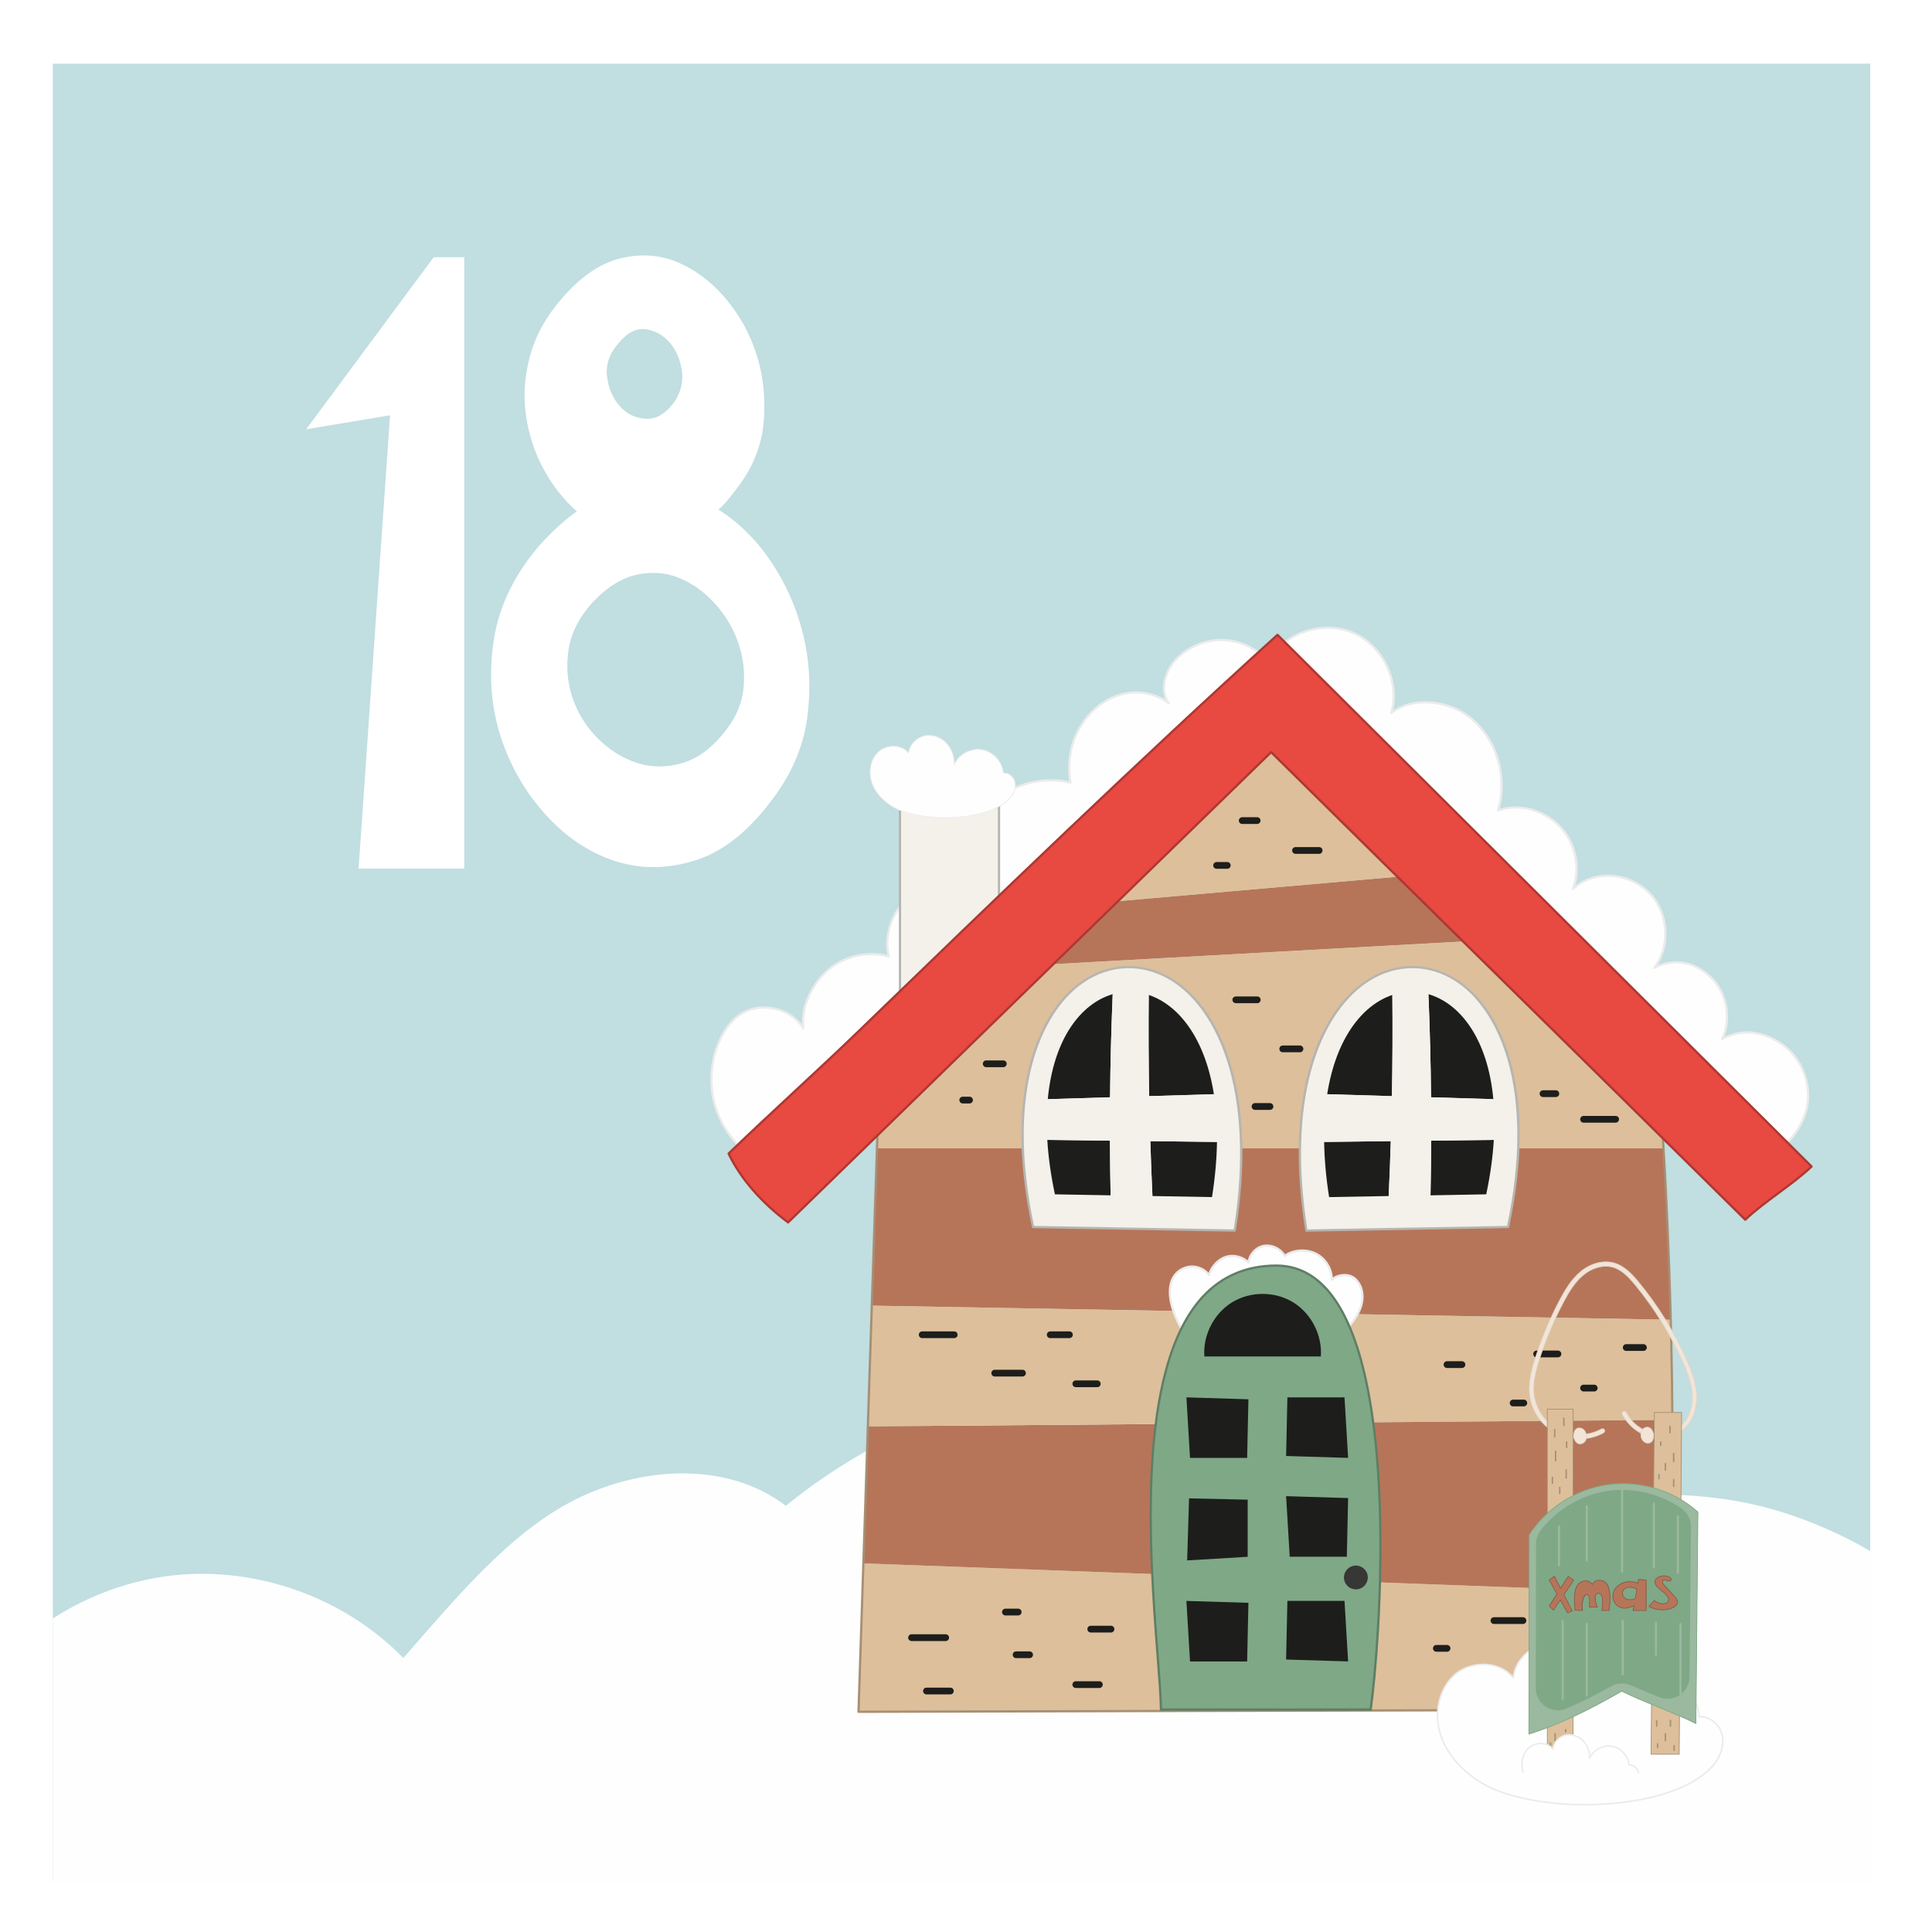 <?xml version="1.0" encoding="UTF-8"?><svg id="Ebene_1" xmlns="http://www.w3.org/2000/svg" xmlns:xlink="http://www.w3.org/1999/xlink" viewBox="0 0 600 600"><defs><style>.cls-1{fill:none;}.cls-2{fill:#ddbf9b;}.cls-3{fill:#ebebeb;}.cls-4{fill:#895844;}.cls-5{fill:#f2e5d8;}.cls-6{fill:#1d1e1b;}.cls-7{fill:#e0d7ca;}.cls-8{fill:#373735;}.cls-9{clip-path:url(#clippath-1);}.cls-10{clip-path:url(#clippath-2);}.cls-11{fill:#fff;}.cls-12{fill:#a68f74;}.cls-13{fill:#f4f1eb;}.cls-14{fill:#7fa887;}.cls-15{fill:#e84941;}.cls-16{fill:#fefefe;}.cls-17{fill:#b7b5b0;}.cls-18{fill:#b67559;}.cls-19{fill:#c1dee1;}.cls-20{fill:#ae3832;}.cls-21{fill:#9ab99e;}.cls-22{fill:#5f7e65;}.cls-23{clip-path:url(#clippath);}</style><clipPath id="clippath"><rect class="cls-1" width="600" height="600"/></clipPath><clipPath id="clippath-1"><rect class="cls-1" width="600" height="600"/></clipPath><clipPath id="clippath-2"><rect class="cls-1" width="600" height="600"/></clipPath></defs><g class="cls-23"><g class="cls-9"><rect class="cls-11" width="600" height="600"/></g><g class="cls-10"><rect class="cls-19" x="16.42" y="19.77" width="564.4" height="564.4"/><path class="cls-16" d="M458.3,475.21c-27.84-27.38-65.97-44.04-104.97-45.87-39.01-1.83-79,13.65-109.28,38.3-18.43-14.05-45.23-12.23-65.86-1.7-20.63,10.54-37.59,31.6-52.94,48.96-18.23-18.68-45.21-28.42-71.17-25.68-13.38,1.41-26.33,6.13-37.66,13.39v81.55h564.4v-102.48c-8.86-5.12-18.26-9.27-28.04-12.28-29.66-9.12-65.67-5.73-94.48,5.8"/><polygon class="cls-11" points="121.13 128.97 95.08 133.31 134.69 79.87 144.18 79.87 144.18 269.75 111.36 269.75 121.13 128.97"/><path class="cls-11" d="M188.53,116.9c.45,3.71,1.76,6.78,3.93,9.22,2.17,2.44,4.88,3.76,8.14,3.94,3.26.18,6.24-1.63,8.95-5.43,1.99-3.07,2.71-6.33,2.17-9.76-.54-3.43-1.81-6.28-3.8-8.54-1.99-2.26-4.43-3.62-7.33-4.07-2.89-.45-5.7.95-8.41,4.21-2.89,3.25-4.11,6.74-3.66,10.44M225.55,226.62c3.26-4.16,5.06-8.68,5.43-13.56.36-4.88-.27-9.54-1.9-13.97-1.62-4.43-4.07-8.41-7.32-11.93-3.26-3.53-6.92-6.1-10.99-7.73-4.07-1.63-8.41-1.94-13.02-.95-4.61,1-9.09,3.76-13.43,8.27-4.34,4.71-6.92,9.68-7.73,14.92-.81,5.25-.41,10.27,1.22,15.06,1.63,4.79,4.25,9,7.87,12.61,3.62,3.62,7.68,6.15,12.21,7.6,4.52,1.45,9.22,1.45,14.11,0,4.88-1.45,9.4-4.88,13.56-10.31M223.11,158.26c6.33,3.98,11.8,9.41,16.41,16.27,4.61,6.88,7.91,14.37,9.9,22.51,1.99,8.14,2.44,16.55,1.36,25.23-1.08,8.68-4.34,16.82-9.77,24.41-7.59,10.67-15.78,17.45-24.55,20.34-8.77,2.89-17.22,3.03-25.36.41-8.14-2.62-15.42-7.5-21.84-14.65-6.42-7.14-11.08-15.37-13.97-24.68-2.9-9.31-3.53-19.17-1.9-29.57,1.63-10.4,6.42-20.21,14.38-29.43,3.98-4.34,7.77-7.77,11.39-10.31-4.16-3.61-7.64-8.04-10.44-13.29-2.81-5.24-4.61-10.85-5.42-16.82-.82-5.97-.37-12.07,1.35-18.31,1.72-6.24,5.02-12.16,9.9-17.77,5.79-6.69,11.8-10.81,18.04-12.34,6.24-1.54,12.11-1.17,17.63,1.09,5.51,2.26,10.49,5.96,14.92,11.12,4.43,5.15,7.68,10.99,9.77,17.5,2.08,6.51,2.85,13.39,2.3,20.61-.54,7.24-3.08,13.93-7.59,20.07-1.08,1.45-2.17,2.85-3.25,4.2-1.09,1.36-2.17,2.49-3.26,3.39"/><path class="cls-16" d="M380.26,198.77c-5.42-.28-10.92,1.84-14.74,5.69-3.61,3.64-5.51,9.7-2.58,13.91-4.44-3.48-10.74-4.18-16.07-2.31-5.32,1.88-9.65,6.11-12.2,11.14-2.5,4.92-3.11,10.4-2.25,15.85-8.75-2.16-18.54.54-24.94,6.89-6.4,6.35-10.07,16.57-7.99,25.33-6.14-1.95-13.27-.34-17.98,4.05-4.71,4.39-7.03,11.46-5.5,17.71-6.41-1.82-13.68-.23-18.74,4.1-5.06,4.33-8.6,11.57-7.79,18.18-3.87-6.32-13.24-8.42-19.43-4.37-3.01,1.97-5.15,5.06-6.62,8.35-2.75,6.19-3.26,13.36-1.4,19.87,1.85,6.52,6.04,12.35,11.63,16.17l160.67-153.39c-3.4-4.23-8.65-6.91-14.07-7.19"/><path class="cls-3" d="M237.31,313.23c-2.58,0-5.05.69-7.08,2.02-2.67,1.75-4.85,4.5-6.49,8.2-2.7,6.08-3.2,13.24-1.39,19.64,1.79,6.31,5.89,12.05,11.26,15.82l160.23-152.97c-3.34-4-8.4-6.54-13.61-6.81-5.31-.28-10.72,1.81-14.47,5.58-3.4,3.42-5.44,9.3-2.54,13.46.1.14.08.33-.05.45-.13.12-.32.13-.45.02-4.17-3.27-10.34-4.15-15.73-2.25-4.98,1.75-9.35,5.75-12.01,10.97-2.34,4.61-3.11,10.02-2.22,15.64.02.12-.02.23-.11.31-.08.08-.2.11-.32.08-8.64-2.13-18.29.54-24.61,6.8-6.59,6.54-9.84,16.82-7.89,25.01.03.12-.01.25-.1.34-.09.09-.22.11-.34.08-6.06-1.93-12.99-.37-17.64,3.97-4.7,4.39-6.87,11.37-5.4,17.38.03.12,0,.25-.1.34-.09.08-.22.12-.34.08-6.25-1.78-13.48-.2-18.42,4.03-5.34,4.56-8.42,11.75-7.67,17.87.02.16-.08.32-.23.37-.15.05-.33,0-.41-.15-1.79-2.93-4.93-5.09-8.62-5.91-1.08-.25-2.17-.37-3.24-.37M233.65,359.7c-.07,0-.14-.02-.2-.06-5.62-3.85-9.91-9.81-11.77-16.36-1.86-6.55-1.34-13.88,1.42-20.11,1.69-3.82,3.96-6.68,6.75-8.5,3.03-1.98,6.99-2.63,10.86-1.76,3.4.77,6.36,2.61,8.32,5.14-.23-6.03,2.88-12.79,8.02-17.17,4.96-4.25,12.17-5.91,18.5-4.32-1.26-6.11,1-13.07,5.73-17.48,4.69-4.38,11.59-6.03,17.75-4.3-1.75-8.43,1.5-18.43,8.21-25.08,6.36-6.31,16.03-9.07,24.77-7.1-.79-5.59.03-10.95,2.36-15.55,2.73-5.38,7.25-9.5,12.4-11.32,5.08-1.79,10.85-1.2,15.12,1.47-1.91-4.31.15-9.72,3.39-12.98,3.88-3.92,9.49-6.08,15.01-5.79,5.51.29,10.86,3.02,14.32,7.32.11.14.1.35-.03.47l-160.67,153.39c-.07.06-.15.1-.24.1"/><path class="cls-16" d="M394.04,204.96c5.16-8.59,17.02-12.4,26.22-8.43,9.2,3.97,14.56,15.22,11.85,24.86,4.93-3.82,11.7-4.01,17.67-2.17,5.68,1.75,10.35,6.1,13.19,11.32,3.47,6.39,4.31,14.15,2.3,21.13,6.6-2.36,14.16-.09,19.08,4.89,4.92,4.99,6.62,12.9,4.18,19.46,6.45-5.9,16.68-5.14,23.13.75,6.45,5.9,7.42,16.85,2.11,23.79,6.16-3.2,12.49-1.92,17.5,2.88,5.01,4.8,6.53,12.87,3.6,19.16,6.37-3.47,13.3-2.27,19.11,2.1,5.8,4.36,8.72,12.24,7.15,19.33-1.77,8-8.42,13.96-15.26,18.46l-151.82-157.53Z"/><path class="cls-3" d="M394.48,204.91l151.43,157.13c8.58-5.68,13.44-11.6,14.87-18.08,1.53-6.92-1.35-14.72-7.02-18.98-6.01-4.52-12.84-5.27-18.73-2.06-.13.07-.3.05-.41-.05-.11-.1-.14-.26-.08-.4,2.87-6.17,1.38-14.06-3.53-18.76-5.03-4.82-11.26-5.85-17.1-2.82-.14.07-.32.04-.43-.09-.1-.13-.11-.3-.01-.44,5.22-6.83,4.28-17.51-2.07-23.32-6.58-6.02-16.53-6.35-22.66-.75-.12.11-.3.12-.43.03-.13-.09-.19-.26-.13-.41,2.38-6.39.69-14.25-4.1-19.1-5.03-5.09-12.55-7.02-18.71-4.81-.12.04-.26.01-.36-.08-.1-.09-.13-.22-.1-.35,2-6.92,1.17-14.53-2.27-20.86-2.96-5.46-7.7-9.52-12.99-11.15-6.65-2.05-12.97-1.28-17.35,2.12-.12.09-.29.1-.41.02-.13-.09-.18-.24-.14-.39,2.68-9.55-2.55-20.52-11.65-24.45-9.03-3.89-20.47-.28-25.65,8.06M545.86,362.84c-.09,0-.18-.04-.25-.1l-151.82-157.53c-.11-.11-.13-.29-.05-.42,5.28-8.79,17.25-12.63,26.66-8.57,9.12,3.94,14.48,14.7,12.29,24.34,4.51-3.05,10.72-3.66,17.2-1.66,5.46,1.69,10.34,5.87,13.39,11.49,3.42,6.3,4.32,13.83,2.5,20.76,6.29-1.96,13.77.08,18.82,5.19,4.76,4.82,6.56,12.17,4.66,18.64,6.43-4.99,16.13-4.4,22.64,1.56,6.27,5.74,7.47,16.06,2.91,23.17,5.76-2.45,11.78-1.21,16.7,3.5,4.89,4.68,6.52,12.39,4.06,18.67,5.94-2.82,12.67-1.91,18.62,2.56,5.87,4.42,8.87,12.51,7.28,19.69-1.49,6.73-6.53,12.84-15.41,18.67-.06.04-.13.06-.19.06"/><path class="cls-13" d="M279.5,316.6v-68.43c10.01,0,20.75-1.16,30.75-1.59v44.93l-30.75,25.09Z"/><path class="cls-17" d="M279.85,248.51v67.35l30.05-24.53v-44.4c-3.67.17-7.5.43-11.21.68-6.25.43-12.7.87-18.84.89M279.5,316.95c-.05,0-.1,0-.15-.03-.12-.06-.2-.18-.2-.32v-68.43c0-.19.16-.35.35-.35,6.21,0,12.78-.45,19.14-.89,3.84-.26,7.81-.54,11.59-.7.09,0,.19.03.26.1.07.07.11.15.11.25v44.93c0,.1-.04.2-.13.27l-30.75,25.1c-.06.05-.14.08-.22.08"/><polygon class="cls-18" points="442.44 271.53 333.72 281.05 315.44 300.08 461.79 291.97 442.44 271.53"/><path class="cls-2" d="M266.62,531.62l250.83-.65c.6-12.06,1.05-24.13,1.38-36.2l-250.7-9.25c-.5,15.37-1.01,30.74-1.51,46.1"/><polygon class="cls-2" points="393.02 219.3 333.72 281.05 442.44 271.53 393.02 219.3"/><path class="cls-18" d="M516.62,356.64h-244.27c-.53,16.28-1.07,32.56-1.6,48.84l248.13,4.38c-.46-17.75-1.21-35.49-2.25-53.22"/><path class="cls-18" d="M519.38,440.94l-249.86,2.03c-.46,14.18-.93,28.36-1.39,42.55l250.7,9.25c.48-17.94.67-35.88.56-53.83"/><path class="cls-2" d="M516.19,349.46l-54.4-57.49-146.35,8.11-42.69,44.45c-.13,4.04-.26,8.07-.4,12.11h244.27c-.14-2.39-.28-4.79-.43-7.18"/><path class="cls-2" d="M518.87,409.86l-248.13-4.38c-.41,12.5-.82,24.99-1.23,37.49l249.86-2.03c-.07-10.36-.24-20.73-.51-31.09"/><path class="cls-12" d="M273.09,344.68l-6.11,186.58,250.14-.65c2.96-60.08,2.54-120.97-1.27-181.01l-122.83-129.81-119.93,124.88ZM266.62,531.96c-.09,0-.18-.04-.25-.1-.07-.07-.1-.16-.1-.25l6.12-187.08c0-.09.04-.17.1-.23l120.27-125.24c.07-.07.16-.11.25-.11s.19.04.25.11l123.17,130.16c.06.06.09.14.1.22,3.82,60.21,4.24,121.29,1.26,181.54,0,.18-.16.33-.35.33l-250.83.65Z"/><path class="cls-15" d="M562.59,362.28c-6.24,5.87-14.36,10.63-20.59,16.51-49.04-48.49-98.2-96.72-147.24-145.21-50,48.68-100,97.36-150,146.04-7.37-5.42-14.61-13.1-18.49-21.39,13.21-12.78,27.21-25.27,40.42-38.04,42.9-41.48,85.8-82.97,130.04-123.03l165.87,165.12Z"/><path class="cls-20" d="M226.7,358.32c3.5,7.35,10.05,14.92,18.04,20.85l149.79-145.84c.14-.13.35-.13.49,0,24.52,24.24,49.48,48.83,73.62,72.6,24.06,23.7,48.94,48.2,73.38,72.37,3.08-2.86,6.64-5.5,10.08-8.05,3.42-2.53,6.96-5.15,10-7.98l-165.37-164.63c-44.14,39.98-87.67,82.07-129.77,122.79-6.62,6.41-13.54,12.83-20.23,19.04-6.62,6.15-13.47,12.51-20.02,18.84M244.77,379.97c-.07,0-.14-.02-.21-.06-8.27-6.08-15.05-13.93-18.6-21.52-.06-.13-.03-.29.08-.4,6.61-6.39,13.52-12.81,20.21-19.03,6.69-6.21,13.6-12.63,20.21-19.02,42.19-40.8,85.81-82.98,130.04-123.04.14-.12.35-.12.48.01l165.87,165.12c.07.07.1.16.1.25,0,.09-.04.18-.11.25-3.13,2.95-6.79,5.66-10.33,8.28-3.52,2.61-7.16,5.3-10.26,8.23-.14.12-.35.12-.49,0-24.52-24.24-49.48-48.83-73.62-72.6-24.06-23.7-48.93-48.2-73.38-72.36l-149.76,145.8c-.07.07-.15.1-.24.1"/><path class="cls-16" d="M368.3,414.78c-1.91-2.7-3.37-5.73-4.28-8.91-.97-3.38-1.21-7.37,1.03-10.08,1.28-1.55,3.29-2.47,5.3-2.43,2.01.05,3.98,1.06,5.18,2.67.49-2.45,2.85-4.98,5.24-5.7,2.39-.72,5.16-.02,6.92,1.75.45-2.51,2.32-4.74,4.83-5.16,2.51-.42,5.22.89,6.46,3.11,2.68-1.96,6.81-2.17,9.76-.65,2.95,1.51,4.92,4.76,4.89,8.08,1.79-1.75,5.19-2.02,7.11-.41,1.91,1.62,2.66,4.33,2.34,6.81-.32,2.49-1.56,4.76-3.07,6.76-1.73,2.3-3.84,4.32-6.21,5.96l-45.49-1.81Z"/><path class="cls-3" d="M368.49,414.44l45.2,1.8c2.31-1.61,4.35-3.57,6.04-5.82,1.75-2.32,2.73-4.48,3-6.59.33-2.58-.52-5.07-2.22-6.5-1.72-1.45-4.94-1.26-6.64.39-.1.1-.25.13-.38.07-.13-.06-.21-.18-.21-.32.03-3.19-1.86-6.31-4.7-7.77-2.91-1.49-6.86-1.23-9.39.63-.08.06-.18.08-.28.06-.1-.02-.18-.08-.23-.17-1.17-2.1-3.72-3.33-6.1-2.94-2.23.37-4.1,2.38-4.55,4.87-.02.13-.12.23-.24.27-.12.04-.26,0-.35-.09-1.67-1.67-4.31-2.34-6.57-1.66-2.29.69-4.54,3.12-5,5.43-.03.13-.13.24-.27.27-.14.03-.28-.02-.36-.13-1.13-1.52-3.02-2.49-4.91-2.53-1.89-.04-3.82.83-5.03,2.29-2.43,2.95-1.65,7.38-.96,9.76.89,3.11,2.28,6.02,4.14,8.67M413.79,416.93h-.01l-45.49-1.81c-.11,0-.21-.06-.27-.15-1.95-2.75-3.41-5.78-4.34-9.02-.72-2.51-1.54-7.21,1.09-10.4,1.34-1.62,3.5-2.6,5.58-2.55,1.87.04,3.73.9,5.01,2.28.76-2.34,2.97-4.58,5.3-5.29,2.31-.7,4.96-.12,6.81,1.42.67-2.5,2.65-4.45,4.98-4.84,2.52-.42,5.24.81,6.62,2.96,2.74-1.8,6.79-2.01,9.81-.46,2.85,1.46,4.82,4.48,5.06,7.66,2.03-1.46,5.18-1.49,7.01.05,1.88,1.58,2.82,4.31,2.46,7.12-.29,2.24-1.31,4.5-3.14,6.92-1.76,2.34-3.88,4.38-6.3,6.04-.06.04-.13.06-.2.06"/><path class="cls-13" d="M468.33,381.05c22.61-106.26-80.16-109.44-62.62,1.12l62.62-1.12Z"/><path class="cls-17" d="M468.33,381.05h0,0ZM438.62,300.68c-4.54,0-9.11,1.31-13.33,3.95-13.84,8.65-26.15,33.46-19.29,77.18l62.04-1.1c8.78-41.6-2.04-66.21-15.11-75.37-4.43-3.1-9.36-4.66-14.31-4.66M405.71,382.51c-.17,0-.32-.12-.34-.29-3.17-20-2.65-37.36,1.55-51.58,3.64-12.31,9.87-21.51,18.01-26.6,9.05-5.66,19.67-5.39,28.41.73,7.71,5.4,13.34,14.65,16.3,26.74,3.4,13.93,3.08,30.62-.96,49.61-.04.16-.17.27-.34.28l-62.62,1.11h0Z"/><path class="cls-6" d="M443.61,308.75c9.79,2.84,18.42,13.79,20.16,32.61-6.45-.19-12.89-.38-19.34-.58-.1-10.68-.38-21.36-.82-32.03"/><path class="cls-6" d="M432.27,340.42c-6.7-.2-13.4-.4-20.1-.6,2.77-17.55,11.06-27.76,20.24-30.83.1,10.48.06,20.95-.14,31.43"/><path class="cls-6" d="M463.92,354.01c-.32,5.2-1.07,10.83-2.36,16.9l-17.3.31c.12-5.65.19-11.31.21-16.97,6.49-.08,12.97-.16,19.46-.24"/><path class="cls-6" d="M431.27,371.44l-18.5.33c-.98-6.17-1.46-11.86-1.55-17.13,6.9-.09,13.81-.17,20.71-.25-.18,5.68-.39,11.37-.66,17.05"/><path class="cls-13" d="M412.17,339.81c6.7.2,13.4.4,20.1.6.19-10.48.24-20.95.14-31.43,3.69-1.23,7.53-1.3,11.2-.24.44,10.67.72,21.35.82,32.03,6.45.19,12.89.39,19.34.58.36,3.88.42,8.1.14,12.65-6.48.08-12.97.16-19.45.24-.02,5.65-.09,11.31-.21,16.97l-12.99.23c.27-5.68.48-11.36.66-17.05-6.9.08-13.81.16-20.71.25-.09-5.42.25-10.37.96-14.84"/><path class="cls-13" d="M320.83,381.05c-22.61-106.26,80.16-109.44,62.62,1.12l-62.62-1.12Z"/><path class="cls-17" d="M321.12,380.71l62.04,1.1c6.86-43.73-5.45-68.54-19.29-77.18-8.81-5.51-19.14-5.24-27.64.71-13.08,9.16-23.9,33.77-15.12,75.37M383.45,382.51h0l-62.62-1.11c-.16,0-.3-.12-.34-.28-4.04-18.99-4.37-35.68-.96-49.61,2.96-12.1,8.59-21.35,16.3-26.74,8.73-6.12,19.36-6.39,28.41-.73,8.14,5.09,14.37,14.29,18.01,26.6,4.2,14.22,4.72,31.58,1.55,51.58-.03.17-.17.29-.34.29"/><path class="cls-6" d="M345.56,308.75c-9.79,2.84-18.42,13.79-20.16,32.61,6.44-.19,12.89-.38,19.34-.58.1-10.68.38-21.36.82-32.03"/><path class="cls-6" d="M356.89,340.42c6.7-.2,13.4-.4,20.1-.6-2.77-17.55-11.06-27.76-20.24-30.83-.1,10.48-.06,20.95.14,31.43"/><path class="cls-6" d="M325.25,354.01c.31,5.2,1.07,10.83,2.36,16.9l17.3.31c-.11-5.65-.19-11.31-.21-16.97-6.48-.08-12.97-.16-19.45-.24"/><path class="cls-6" d="M357.9,371.44l18.5.33c.98-6.17,1.46-11.86,1.55-17.13-6.9-.09-13.81-.17-20.71-.25.18,5.68.39,11.37.66,17.05"/><path class="cls-13" d="M376.99,339.81c-6.7.2-13.4.4-20.1.6-.19-10.48-.24-20.95-.14-31.43-3.69-1.23-7.53-1.3-11.2-.24-.44,10.67-.72,21.35-.82,32.03-6.45.19-12.89.39-19.34.58-.36,3.88-.42,8.1-.14,12.65,6.48.08,12.97.16,19.45.24.02,5.65.09,11.31.21,16.97l12.99.23c-.26-5.68-.48-11.36-.66-17.05,6.91.08,13.81.16,20.71.25.09-5.42-.25-10.37-.96-14.84"/><path class="cls-14" d="M360.54,530.91c-.33-26.35-18.62-137.87,35.84-137.87,41.08,0,32.59,114.01,29.29,137.87h-65.13Z"/><path class="cls-22" d="M360.88,530.56h64.48c2.91-21.39,8.96-104.03-13.33-129.63-4.36-5.01-9.63-7.54-15.65-7.54-9.12,0-16.72,3.21-22.59,9.56-20.81,22.48-16.35,80-13.96,110.9.55,7.1.99,12.75,1.05,16.71M425.98,531.26h-65.78v-.35c-.05-3.96-.5-9.72-1.06-17.01-2.4-31.01-6.87-88.73,14.15-111.43,6.01-6.49,13.78-9.78,23.1-9.78,6.24,0,11.68,2.62,16.18,7.78,22.57,25.91,16.36,109.51,13.46,130.48l-.04.3Z"/><path class="cls-6" d="M368.45,433.96c.37,6.27.74,12.54,1.12,18.81.07,0,.28-.01.35-.01h17.39l.4-18.2-19.26-.6Z"/><path class="cls-6" d="M418.67,452.77c-.37-6.27-.74-12.54-1.12-18.81-.07,0-.28.01-.35.01h-17.39l-.4,18.2,19.26.59Z"/><path class="cls-6" d="M418.67,515.98c-.37-6.27-.74-12.54-1.12-18.81-.07,0-.28,0-.35,0h-17.39l-.4,18.21,19.26.59Z"/><path class="cls-6" d="M368.45,497.17c.37,6.27.74,12.54,1.12,18.81.07,0,.28,0,.35,0h17.39l.4-18.21-19.26-.59Z"/><path class="cls-6" d="M399.41,464.64c.37,6.27.74,12.54,1.12,18.81.07,0,.28,0,.35,0h17.39l.4-18.21-19.26-.59Z"/><path class="cls-6" d="M368.67,484.6c6.27-.37,12.54-.74,18.81-1.12,0-.07,0-.29,0-.35v-17.39l-18.21-.41-.59,19.26Z"/><path class="cls-6" d="M374.03,421.26c-.5-6.61,2.97-13.37,8.63-16.83,5.66-3.46,13.25-3.46,18.91,0,5.66,3.46,9.12,10.22,8.63,16.83h-36.17Z"/><path class="cls-8" d="M424.73,489.26c-.35-2.01-2.27-3.36-4.28-3.01-2.02.35-3.37,2.27-3.02,4.28.35,2.01,2.27,3.36,4.28,3.01,2.01-.35,3.36-2.27,3.01-4.28"/><path class="cls-6" d="M296.34,413.47h-9.94c-.58,0-1.05.47-1.05,1.05s.47,1.05,1.05,1.05h9.94c.58,0,1.05-.47,1.05-1.05s-.47-1.05-1.05-1.05"/><path class="cls-6" d="M318.59,426.44c0-.58-.47-1.05-1.05-1.05h-8.61c-.58,0-1.05.47-1.05,1.05s.47,1.05,1.05,1.05h8.61c.58,0,1.05-.47,1.05-1.05"/><path class="cls-6" d="M332.12,413.47h-5.96c-.58,0-1.05.47-1.05,1.05s.47,1.05,1.05,1.05h5.96c.58,0,1.05-.47,1.05-1.05s-.47-1.05-1.05-1.05"/><path class="cls-6" d="M334.11,430.8h6.66c.58,0,1.05-.47,1.05-1.05s-.47-1.05-1.05-1.05h-6.66c-.58,0-1.05.47-1.05,1.05s.47,1.05,1.05,1.05"/><path class="cls-6" d="M454.02,422.74h-4.64c-.58,0-1.05.47-1.05,1.05s.47,1.05,1.05,1.05h4.64c.58,0,1.05-.47,1.05-1.05s-.47-1.05-1.05-1.05"/><path class="cls-6" d="M469.92,436.76h3.31c.58,0,1.05-.47,1.05-1.04s-.47-1.05-1.05-1.05h-3.31c-.58,0-1.05.47-1.05,1.05s.47,1.04,1.05,1.04"/><path class="cls-6" d="M483.83,419.43h-6.62c-.58,0-1.05.47-1.05,1.05s.47,1.05,1.05,1.05h6.62c.58,0,1.05-.47,1.05-1.05s-.47-1.05-1.05-1.05"/><path class="cls-6" d="M496.15,431.08c0-.58-.47-1.05-1.05-1.05h-3.31c-.58,0-1.05.47-1.05,1.05s.47,1.05,1.05,1.05h3.31c.58,0,1.05-.47,1.05-1.05"/><path class="cls-6" d="M510.38,417.44h-5.34c-.58,0-1.05.47-1.05,1.05s.47,1.05,1.05,1.05h5.34c.58,0,1.05-.47,1.05-1.05s-.47-1.05-1.05-1.05"/><path class="cls-6" d="M294.74,508.59c0-.58-.47-1.05-1.05-1.05h-10.6c-.58,0-1.05.47-1.05,1.05s.47,1.05,1.05,1.05h10.6c.58,0,1.05-.47,1.05-1.05"/><path class="cls-6" d="M317.26,500.64c0-.58-.47-1.05-1.05-1.05h-3.97c-.58,0-1.05.47-1.05,1.05s.47,1.05,1.05,1.05h3.97c.58,0,1.05-.47,1.05-1.05"/><path class="cls-6" d="M319.75,512.85h-4.19c-.58,0-1.05.47-1.05,1.05s.47,1.05,1.05,1.05h4.19c.58,0,1.05-.47,1.05-1.05s-.47-1.05-1.05-1.05"/><path class="cls-6" d="M341.42,522.12h-7.32c-.58,0-1.05.47-1.05,1.05s.47,1.05,1.05,1.05h7.32c.58,0,1.05-.47,1.05-1.05s-.47-1.05-1.05-1.05"/><path class="cls-6" d="M345.03,504.89h-6.29c-.58,0-1.05.47-1.05,1.05s.47,1.05,1.05,1.05h6.29c.58,0,1.05-.47,1.05-1.05s-.47-1.05-1.05-1.05"/><path class="cls-6" d="M295.14,524.11h-7.41c-.58,0-1.05.47-1.05,1.05s.47,1.05,1.05,1.05h7.41c.58,0,1.05-.47,1.05-1.05s-.47-1.05-1.05-1.05"/><path class="cls-6" d="M449.39,510.86h-3.31c-.58,0-1.05.47-1.05,1.05s.47,1.05,1.05,1.05h3.31c.58,0,1.05-.47,1.05-1.05s-.47-1.05-1.05-1.05"/><path class="cls-6" d="M474.02,503.29c0-.58-.47-1.05-1.05-1.05h-9.01c-.58,0-1.05.47-1.05,1.05s.47,1.05,1.05,1.05h9.01c.58,0,1.05-.47,1.05-1.05"/><path class="cls-6" d="M474.59,522.78h-8.64c-.58,0-1.05.47-1.05,1.05s.47,1.04,1.05,1.04h8.64c.58,0,1.05-.47,1.05-1.04s-.47-1.05-1.05-1.05"/><path class="cls-6" d="M482.55,514.17h-6c-.58,0-1.05.47-1.05,1.05s.47,1.05,1.05,1.05h6c.58,0,1.05-.47,1.05-1.05s-.47-1.05-1.05-1.05"/><path class="cls-6" d="M504.4,504.23h-8.64c-.58,0-1.05.47-1.05,1.05s.47,1.05,1.05,1.05h8.64c.58,0,1.05-.47,1.05-1.05s-.47-1.05-1.05-1.05"/><path class="cls-6" d="M503.11,520.8h-3.38c-.58,0-1.05.47-1.05,1.05s.47,1.05,1.05,1.05h3.38c.58,0,1.05-.47,1.05-1.05s-.47-1.05-1.05-1.05"/><path class="cls-6" d="M301.09,340.59h-2.1c-.58,0-1.05.47-1.05,1.05s.47,1.05,1.05,1.05h2.1c.58,0,1.05-.47,1.05-1.05s-.47-1.05-1.05-1.05"/><path class="cls-6" d="M312.63,330.37c0-.58-.47-1.05-1.05-1.05h-5.3c-.58,0-1.05.47-1.05,1.05s.47,1.05,1.05,1.05h5.3c.58,0,1.05-.47,1.05-1.05"/><path class="cls-6" d="M391.5,310.5c0-.58-.47-1.04-1.05-1.04h-6.66c-.58,0-1.05.47-1.05,1.04s.47,1.05,1.05,1.05h6.66c.58,0,1.05-.47,1.05-1.05"/><path class="cls-6" d="M403.71,324.69h-5.34c-.58,0-1.05.47-1.05,1.05s.47,1.05,1.05,1.05h5.34c.58,0,1.05-.47,1.05-1.05s-.47-1.05-1.05-1.05"/><path class="cls-6" d="M394.4,342.58h-4.64c-.58,0-1.05.47-1.05,1.05s.47,1.05,1.05,1.05h4.64c.58,0,1.05-.47,1.05-1.05s-.47-1.05-1.05-1.05"/><path class="cls-6" d="M479.2,340.7h3.98c.58,0,1.05-.47,1.05-1.05s-.47-1.05-1.05-1.05h-3.98c-.58,0-1.05.47-1.05,1.05s.47,1.05,1.05,1.05"/><path class="cls-6" d="M491.79,348.65h9.96c.58,0,1.05-.47,1.05-1.05s-.47-1.04-1.05-1.04h-9.96c-.58,0-1.05.47-1.05,1.04s.47,1.05,1.05,1.05"/><path class="cls-6" d="M381.14,267.71h-3.31c-.58,0-1.05.47-1.05,1.05s.47,1.05,1.05,1.05h3.31c.58,0,1.05-.47,1.05-1.05s-.47-1.05-1.05-1.05"/><path class="cls-6" d="M385.78,255.89h4.64c.58,0,1.05-.47,1.05-1.05s-.47-1.05-1.05-1.05h-4.64c-.58,0-1.05.47-1.05,1.05s.47,1.05,1.05,1.05"/><path class="cls-6" d="M409.66,263.07h-7.32c-.58,0-1.05.47-1.05,1.05s.47,1.05,1.05,1.05h7.32c.58,0,1.05-.47,1.05-1.05s-.47-1.05-1.05-1.05"/><path class="cls-16" d="M277.24,250.52c-2.95-1.78-5.51-4.41-6.55-7.69-1.05-3.28-.32-7.23,2.29-9.48,2.61-2.25,7.1-2.17,9.23.54.18-2.47,2.38-4.76,4.78-5.34,2.41-.57,5.05.33,6.79,2.09,1.74,1.76,2.6,4.29,2.58,6.76,1.48-3.17,5.19-5.17,8.64-4.56,3.45.61,6.3,3.71,6.6,7.2,1.75-.07,3.28,1.26,3.62,2.98.34,1.72-.37,3.51-1.54,4.82-6.73,7.51-28.18,7.69-36.45,2.69"/><path class="cls-3" d="M277.46,231.87c-1.63,0-3.23.57-4.4,1.57-2.42,2.08-3.35,5.92-2.26,9.35.94,2.96,3.25,5.66,6.5,7.63,3.95,2.39,11.3,3.69,18.73,3.33,8.11-.4,14.51-2.59,17.56-6,1.25-1.4,1.82-3.16,1.51-4.71-.34-1.71-1.84-2.94-3.5-2.88-.06,0-.12-.05-.13-.11-.3-3.44-3.1-6.49-6.5-7.09-3.39-.6-7.04,1.34-8.51,4.49-.02.05-.08.08-.14.07-.06-.01-.1-.06-.1-.12.02-2.58-.9-5.01-2.55-6.67-1.77-1.8-4.39-2.6-6.67-2.06-2.46.59-4.52,2.88-4.69,5.23,0,.05-.04.09-.09.11-.05.02-.1,0-.13-.04-.91-1.16-2.32-1.89-3.98-2.06-.23-.02-.45-.03-.68-.03M293.54,254.04c-6.59,0-12.82-1.28-16.37-3.42-3.3-1.99-5.65-4.75-6.61-7.76-1.12-3.51-.16-7.46,2.33-9.61,1.37-1.18,3.34-1.78,5.26-1.59,1.61.16,3,.84,3.96,1.92.32-2.34,2.39-4.57,4.85-5.16,2.36-.57,5.07.27,6.9,2.12,1.58,1.6,2.52,3.89,2.61,6.34,1.64-2.98,5.22-4.77,8.55-4.18,3.47.61,6.33,3.69,6.69,7.2h.02c1.73,0,3.26,1.3,3.62,3.08.32,1.63-.26,3.47-1.57,4.92-3.1,3.46-9.57,5.67-17.74,6.08-.84.04-1.67.06-2.5.06"/><path class="cls-16" d="M460.23,553.77c-5.79-3.49-10.83-8.67-12.88-15.12-2.05-6.45-.62-14.21,4.51-18.62,5.13-4.41,13.95-4.27,18.12,1.06.35-4.85,4.67-9.36,9.4-10.49,4.73-1.13,9.92.65,13.34,4.11,3.42,3.46,5.12,8.42,5.07,13.28,2.9-6.24,10.2-10.15,16.98-8.97,6.77,1.19,12.37,7.29,12.97,14.15,3.43-.14,6.45,2.48,7.12,5.84.67,3.37-.73,6.91-3.02,9.46-13.23,14.76-55.37,15.11-71.61,5.29"/><path class="cls-3" d="M460.65,517.13c-3.2,0-6.35,1.11-8.63,3.08-4.75,4.09-6.58,11.64-4.44,18.36,1.85,5.8,6.38,11.12,12.77,14.98,7.77,4.7,22.21,7.26,36.79,6.53,15.92-.79,28.5-5.08,34.51-11.78,2.46-2.74,3.57-6.2,2.97-9.25-.66-3.35-3.61-5.77-6.87-5.65-.12,0-.24-.09-.25-.22-.59-6.76-6.09-12.75-12.77-13.93-6.65-1.17-13.84,2.63-16.72,8.83-.05.1-.16.16-.27.14-.11-.03-.19-.13-.19-.24.05-5.06-1.77-9.84-5-13.11-3.48-3.53-8.63-5.12-13.11-4.04-4.83,1.15-8.88,5.67-9.21,10.27,0,.1-.08.19-.17.21-.09.03-.2,0-.26-.08-1.79-2.28-4.57-3.72-7.81-4.04-.44-.04-.89-.07-1.33-.07M492.26,560.7c-12.94,0-25.19-2.52-32.16-6.72-6.49-3.92-11.1-9.34-12.98-15.25-2.2-6.9-.31-14.67,4.58-18.88,2.7-2.33,6.56-3.49,10.33-3.13,3.16.31,5.9,1.64,7.77,3.77.63-4.6,4.7-8.98,9.52-10.13,4.64-1.11,9.97.53,13.57,4.17,3.1,3.14,4.95,7.64,5.13,12.46,3.22-5.86,10.26-9.36,16.79-8.21,6.82,1.2,12.44,7.25,13.15,14.14.02,0,.03,0,.05,0,3.38,0,6.39,2.55,7.09,6.05.63,3.2-.52,6.81-3.08,9.67-6.09,6.79-18.79,11.15-34.85,11.94-1.64.08-3.28.12-4.91.12"/><path class="cls-5" d="M474.96,431.22c0-3.2.85-6.37,1.81-9.36,2.01-6.27,4.59-12.4,7.67-18.21,1.66-3.12,3.58-6.34,6.38-8.68,3.19-2.66,7.09-3.68,10.44-2.73,3.27.93,5.64,3.54,7.59,5.92,6.06,7.36,11.09,15.5,14.96,24.21,1.42,3.19,2.77,6.65,3.05,10.35.3,4.08-.86,7.86-3.2,10.36-2.64,2.83-6.91,4.08-10.87,3.21-3.71-.82-7.06-3.45-8.96-7.02-.17-.33-.05-.73.28-.9.33-.17.73-.05.9.28,1.71,3.23,4.73,5.6,8.06,6.34,3.51.78,7.28-.33,9.6-2.81,2.09-2.23,3.12-5.64,2.84-9.35-.26-3.5-1.57-6.82-2.93-9.9-3.82-8.6-8.79-16.64-14.78-23.9-1.83-2.22-4.02-4.66-6.92-5.48-2.88-.82-6.41.13-9.22,2.47-2.62,2.19-4.46,5.27-6.06,8.28-3.05,5.75-5.6,11.8-7.58,17.99-1.11,3.48-2.08,7.19-1.64,10.81.57,4.62,3.49,8.81,7.64,10.93,4.14,2.12,9.25,2.04,13.33-.21.32-.18.73-.06.91.26.18.32.06.73-.26.91-4.46,2.46-10.05,2.55-14.58.23-4.54-2.32-7.74-6.9-8.35-11.95-.08-.67-.12-1.35-.12-2.02"/><path class="cls-7" d="M526.81,433.99c0-.42-.02-.84-.05-1.27-.28-3.68-1.62-7.13-3.04-10.31-3.86-8.7-8.9-16.84-14.95-24.18-1.95-2.36-4.3-4.96-7.54-5.88-3.31-.94-7.18.07-10.34,2.71-2.79,2.32-4.7,5.53-6.36,8.64-3.08,5.81-5.66,11.93-7.67,18.19-.94,2.93-1.8,6.09-1.8,9.33,0,.68.04,1.36.12,2,.61,5.02,3.79,9.57,8.3,11.87,4.5,2.3,10.05,2.22,14.48-.23.13-.07.23-.19.27-.33.04-.15.02-.29-.05-.43-.07-.13-.19-.22-.33-.27-.14-.04-.29-.02-.42.05-4.11,2.26-9.26,2.35-13.43.21-4.18-2.13-7.13-6.35-7.7-11.01-.45-3.64.53-7.37,1.64-10.86,1.98-6.2,4.54-12.26,7.59-18.01,1.6-3.02,3.45-6.11,6.09-8.31,2.84-2.36,6.41-3.32,9.32-2.49,2.93.83,5.14,3.29,6.98,5.52,5.99,7.27,10.97,15.32,14.79,23.93,1.37,3.09,2.68,6.43,2.94,9.94.28,3.74-.76,7.18-2.87,9.44-2.35,2.52-6.16,3.63-9.71,2.84-3.37-.75-6.41-3.14-8.14-6.4-.07-.13-.19-.23-.33-.27-.14-.04-.29-.03-.43.04-.27.15-.37.48-.23.75,1.88,3.54,5.2,6.15,8.88,6.96,3.92.87,8.15-.37,10.76-3.17,2.07-2.22,3.22-5.45,3.22-9.01M474.85,431.22h0c0-3.27.88-6.45,1.82-9.4,2.01-6.28,4.59-12.41,7.68-18.23,1.67-3.13,3.59-6.36,6.41-8.71,3.22-2.68,7.16-3.71,10.54-2.75,3.3.94,5.68,3.57,7.65,5.95,6.07,7.36,11.11,15.52,14.98,24.24,1.42,3.2,2.77,6.67,3.05,10.38.31,4.11-.87,7.92-3.23,10.45-2.67,2.85-6.97,4.12-10.98,3.24-3.74-.83-7.12-3.48-9.03-7.07-.2-.38-.06-.85.32-1.05.38-.2.85-.06,1.05.32,1.7,3.2,4.68,5.55,7.99,6.28,3.47.77,7.2-.32,9.5-2.78,2.07-2.21,3.09-5.59,2.81-9.26-.26-3.48-1.56-6.8-2.92-9.87-3.82-8.59-8.78-16.62-14.76-23.88-1.82-2.21-4-4.63-6.87-5.45-2.85-.81-6.34.13-9.12,2.45-2.61,2.17-4.44,5.25-6.03,8.24-3.05,5.74-5.59,11.79-7.57,17.97-1.11,3.46-2.07,7.17-1.63,10.76.56,4.58,3.46,8.74,7.58,10.84,4.11,2.1,9.18,2.02,13.22-.21.18-.1.39-.12.59-.07.2.06.37.19.46.37.1.18.12.39.07.59-.06.2-.19.37-.37.47-4.49,2.48-10.12,2.57-14.69.23-4.57-2.34-7.79-6.95-8.41-12.04-.08-.65-.12-1.34-.12-2.03"/><polygon class="cls-2" points="522.24 438.65 513.78 438.65 512.74 544.78 521.5 544.78 522.24 438.65"/><path class="cls-12" d="M513.89,438.76l-1.04,105.9h8.53l.74-105.9h-8.24ZM512.63,544.89v-.11l1.04-106.23h8.68v.11s-.74,106.23-.74,106.23h-8.98Z"/><polygon class="cls-2" points="488.55 437.61 480.53 437.61 480.53 544.03 488.55 545.52 488.55 437.61"/><path class="cls-12" d="M480.64,437.73v106.21l7.79,1.44v-107.66h-7.79ZM480.42,544.13v-106.63h8.24v108.15l-8.24-1.52Z"/><path class="cls-14" d="M526.69,535.25s.62-63.69.62-65.69c-7.47-6.65-17.91-9.84-27.82-8.5-9.92,1.34-19.13,7.18-24.57,15.58l-.1,61.91c10.1-3.18,19.67-8.03,28.82-13.34,7.43,3.69,15.62,6.36,23.05,10.05"/><path class="cls-21" d="M524.71,520.78c-.05,4.84-4.96,8.1-9.44,6.27-2.92-1.19-5.86-2.37-8.72-3.65-1.97-.89-4.24-.81-6.13.25-4.51,2.53-9.14,4.9-13.89,6.94-4.53,1.96-9.57-1.37-9.57-6.29l.07-44.83c0-1.5.5-2.96,1.41-4.16,5.1-6.64,12.86-11.2,21.17-12.32,7.85-1.06,16.07.97,22.58,5.47,1.87,1.29,2.98,3.42,2.96,5.7-.08,8.82-.3,32.73-.44,46.62M499.49,461.06c-9.92,1.34-19.13,7.18-24.57,15.58l-.1,61.91c10.1-3.18,19.67-8.03,28.82-13.34,7.43,3.69,15.62,6.36,23.05,10.05,0,0,.62-63.69.62-65.69-7.47-6.65-17.91-9.84-27.82-8.5"/><path class="cls-21" d="M484.16,473.75c-.18,0-.33.15-.33.34v12.06c0,.19.15.33.33.33s.33-.15.33-.33v-12.06c0-.19-.15-.34-.33-.34"/><path class="cls-21" d="M485.31,503.15c-.19,0-.33.15-.33.34v24.29c0,.19.15.33.33.33s.33-.15.33-.33v-24.29c0-.19-.15-.34-.33-.34"/><path class="cls-21" d="M492.79,467.48c-.19,0-.33.15-.33.33v16.87c0,.19.15.34.33.34s.33-.15.33-.34v-16.87c0-.18-.15-.33-.33-.33"/><path class="cls-21" d="M492.79,504.02c-.19,0-.33.15-.33.33v22.23c0,.18.15.33.33.33s.33-.15.33-.33v-22.23c0-.19-.15-.33-.33-.33"/><path class="cls-21" d="M504.08,488.14v-25.5c0-.16-.15-.29-.34-.29s-.33.13-.33.29v25.5c0,.16.15.29.33.29s.34-.13.34-.29"/><path class="cls-21" d="M503.97,503.04c-.19,0-.33.15-.33.33v16.62c0,.18.15.33.33.33s.33-.15.33-.33v-16.62c0-.18-.15-.33-.33-.33"/><path class="cls-21" d="M513.95,466.93c0-.19-.15-.33-.33-.33s-.33.15-.33.33v19.77c0,.19.15.33.33.33s.33-.15.33-.33v-19.77Z"/><path class="cls-21" d="M514.27,503.67c-.19,0-.33.15-.33.33v9.93c0,.18.15.33.33.33s.33-.15.33-.33v-9.93c0-.18-.15-.33-.33-.33"/><path class="cls-21" d="M521.09,470.56c-.19,0-.34.15-.34.34v17.53c0,.18.15.33.34.33s.33-.15.33-.33v-17.53c0-.18-.15-.34-.33-.34"/><path class="cls-21" d="M521.89,504.02c-.19,0-.33.15-.33.33v22.4c0,.18.15.33.33.33s.33-.15.33-.33v-22.4c0-.19-.15-.33-.33-.33"/><path class="cls-14" d="M475.03,476.67l-.1,61.72c8.66-2.74,17.77-6.97,28.66-13.29l.05-.03.05.03c3.71,1.84,7.68,3.46,11.52,5.02,3.79,1.54,7.7,3.13,11.37,4.95.04-3.71.61-62.74.61-65.47-7.46-6.62-17.81-9.77-27.7-8.44-9.89,1.34-19.04,7.13-24.47,15.51M474.7,538.7v-.15l.1-61.94.02-.03c5.47-8.44,14.68-14.29,24.64-15.63,9.97-1.35,20.4,1.84,27.91,8.53l.04.03v.05c0,1.98-.61,65.06-.62,65.69v.18s-.16-.08-.16-.08c-3.71-1.84-7.68-3.46-11.52-5.02-3.82-1.56-7.77-3.17-11.48-5-10.94,6.35-20.09,10.58-28.79,13.32l-.15.04Z"/><path class="cls-5" d="M513.31,444.79c-.16-.62-.56-1.21-1.15-1.45-.71-.28-1.57.02-2.05.62-.48.6-.6,1.43-.45,2.18.11.58.39,1.14.83,1.53.44.39,1.07.6,1.64.47,1.5-.33,1.47-2.18,1.17-3.34"/><path class="cls-7" d="M513.36,446.04c0-.43-.07-.85-.16-1.22-.17-.66-.58-1.17-1.08-1.37-.63-.25-1.46,0-1.92.58-.42.53-.58,1.31-.43,2.09.12.6.4,1.12.8,1.47.44.38,1.03.55,1.55.44.41-.09.73-.31.94-.65.23-.37.31-.85.31-1.33M509.49,445.54c0-.62.19-1.21.54-1.65.53-.67,1.45-.95,2.18-.65.57.23,1.02.8,1.21,1.52.11.4.4,1.79-.18,2.73-.24.4-.61.65-1.08.75-.58.13-1.25-.06-1.74-.49-.43-.38-.74-.95-.87-1.59-.04-.21-.06-.42-.06-.62"/><path class="cls-5" d="M488.97,446.85c.16.62.55,1.21,1.15,1.45.71.28,1.57-.02,2.05-.62.48-.6.6-1.43.45-2.18-.11-.58-.39-1.14-.83-1.53-.44-.39-1.07-.59-1.64-.47-1.5.33-1.48,2.18-1.17,3.34"/><path class="cls-7" d="M492.57,446.11c0-.19-.02-.39-.06-.58-.12-.6-.4-1.12-.8-1.47-.44-.39-1.03-.55-1.55-.44-.41.09-.73.31-.94.65-.42.69-.36,1.77-.15,2.55.17.66.58,1.17,1.08,1.38.63.25,1.46,0,1.92-.58.32-.4.49-.93.49-1.5M488.69,445.59c0-.48.08-1.01.35-1.44.24-.4.6-.65,1.08-.75.58-.13,1.25.06,1.74.49.43.38.74.94.87,1.59.17.84,0,1.69-.47,2.27-.53.67-1.45.94-2.18.65-.57-.23-1.02-.8-1.21-1.53-.06-.22-.17-.72-.17-1.29"/><path class="cls-12" d="M518.63,445.18c.12,0,.22-.1.22-.22v-2c0-.12-.1-.22-.22-.22s-.22.1-.22.22v2c0,.12.1.22.22.22"/><path class="cls-12" d="M515.55,447.81v1.04c0,.12.1.22.22.22s.22-.1.22-.22v-1.04c0-.12-.1-.22-.22-.22s-.22.1-.22.22"/><path class="cls-12" d="M519.99,453.95v-2.57c0-.12-.1-.22-.22-.22s-.22.1-.22.22v2.57c0,.12.1.22.22.22s.22-.1.22-.22"/><path class="cls-12" d="M517.2,456.76c.12,0,.22-.1.22-.22v-2.02c0-.12-.1-.23-.22-.23s-.22.1-.22.23v2.02c0,.12.1.22.22.22"/><path class="cls-12" d="M514.98,457.94v1.28c0,.12.1.22.22.22s.22-.1.22-.22v-1.28c0-.12-.1-.22-.22-.22s-.22.1-.22.22"/><path class="cls-12" d="M519.77,461.87c.12,0,.22-.1.22-.22v-2.14c0-.12-.1-.22-.22-.22s-.22.1-.22.22v2.14c0,.12.1.22.22.22"/><path class="cls-12" d="M485.89,442.68v-2.29c0-.12-.1-.22-.22-.22s-.22.1-.22.22v2.29c0,.12.1.22.22.22s.22-.1.22-.22"/><path class="cls-12" d="M483.04,446.25v-2.29c0-.12-.1-.22-.22-.22s-.22.1-.22.22v2.29c0,.12.1.22.22.22s.22-.1.22-.22"/><path class="cls-12" d="M486.75,449.53v-1.72c0-.12-.1-.22-.22-.22s-.22.1-.22.22v1.72c0,.12.1.22.22.22s.22-.1.22-.22"/><path class="cls-12" d="M483.33,453.67v-3c0-.12-.1-.22-.22-.22s-.22.1-.22.22v3c0,.12.1.22.22.22s.22-.1.22-.22"/><path class="cls-12" d="M486.39,459.23c.12,0,.22-.1.22-.22v-2.49c0-.12-.1-.22-.22-.22s-.22.1-.22.22v2.49c0,.12.1.22.22.22"/><path class="cls-12" d="M482.33,460.67v-1.88c0-.12-.1-.22-.22-.22s-.22.1-.22.22v1.88c0,.13.1.22.22.22s.22-.1.22-.22"/><path class="cls-12" d="M484.61,463.79v-1.85c0-.12-.1-.22-.22-.22s-.22.1-.22.22v1.85c0,.12.1.22.22.22s.22-.1.22-.22"/><path class="cls-12" d="M518.99,536.08v-1.8c0-.12-.1-.22-.22-.22s-.22.1-.22.22v1.8c0,.12.1.22.22.22s.22-.1.22-.22"/><path class="cls-12" d="M514.71,536.04v-1.62c0-.13-.1-.22-.22-.22s-.22.1-.22.22v1.62c0,.12.1.22.22.22s.22-.1.22-.22"/><path class="cls-12" d="M516.98,538.41v2.16c0,.12.1.22.22.22s.22-.1.22-.22v-2.16c0-.12-.1-.22-.22-.22s-.22.1-.22.22"/><path class="cls-12" d="M514.55,541.55v1.14c0,.12.1.22.22.22s.22-.1.22-.22v-1.14c0-.12-.1-.22-.22-.22s-.22.1-.22.22"/><path class="cls-12" d="M520.14,543.61v-1.49c0-.13-.1-.23-.22-.23s-.22.1-.22.23v1.49c0,.12.1.22.22.22s.22-.1.22-.22"/><path class="cls-12" d="M486.46,537.84v-.71c0-.12-.1-.22-.22-.22s-.22.1-.22.22v.71c0,.12.1.22.22.22s.22-.1.22-.22"/><path class="cls-12" d="M483.18,540.57v-2.16c0-.12-.1-.22-.22-.22s-.22.1-.22.22v2.16c0,.12.1.22.22.22s.22-.1.22-.22"/><path class="cls-12" d="M485.75,540.41c0-.12-.1-.22-.22-.22s-.22.1-.22.22v1.72c0,.12.1.22.22.22s.22-.1.22-.22v-1.72Z"/><path class="cls-12" d="M483.9,542.97v-.85c0-.13-.1-.23-.22-.23s-.22.1-.22.23v.85c0,.12.1.22.22.22s.22-.1.22-.22"/><path class="cls-12" d="M481.76,542.7v-1.43c0-.12-.1-.22-.22-.22s-.22.1-.22.22v1.43c0,.12.1.22.22.22s.22-.1.22-.22"/><polygon class="cls-18" points="487.05 489.53 484.67 493.25 482.75 489.53 481.15 490.7 483.55 495.01 481.15 498.76 482.44 500.05 484.59 496.87 486.82 500.88 488.29 500.25 485.71 495.23 488.75 490.76 487.05 489.53"/><path class="cls-4" d="M484.59,496.76h0s.07.02.09.06l2.19,3.93,1.26-.54-2.53-4.91s-.02-.08,0-.11l2.98-4.39-1.51-1.1-2.32,3.63s-.06.05-.1.05c-.04,0-.08-.03-.09-.06l-1.86-3.61-1.42,1.04,2.36,4.22s.02.08,0,.12l-2.36,3.68,1.13,1.13,2.08-3.07s.05-.05.09-.05M486.82,500.99s-.08-.02-.1-.06l-2.15-3.85-2.05,3.03s-.05.04-.08.05c-.03,0-.07,0-.09-.03l-1.29-1.29s-.04-.09-.02-.14l2.37-3.7-2.38-4.24s-.01-.11.03-.14l1.61-1.18s.06-.02.09-.02c.03,0,.06.03.07.06l1.83,3.56,2.28-3.56s.04-.05.07-.05c.03,0,.06,0,.08.02l1.7,1.23s.06.1.02.15l-3,4.42,2.55,4.96s.02.06,0,.09c-.01.03-.03.05-.06.07l-1.46.63s-.03,0-.04,0"/><path class="cls-18" d="M499.41,492.6c-.21-.52-.53-.93-.96-1.25-.43-.32-.89-.51-1.38-.58-.49-.07-.97,0-1.45.2-.48.2-.86.58-1.15,1.13-.27-.46-.61-.78-1.03-.96-.42-.18-.86-.24-1.32-.19-.46.06-.9.22-1.32.47-.42.26-.75.59-1,1.02-.33.53-.54,1.12-.66,1.76-.11.64-.18,1.3-.2,1.97-.02.67,0,1.34.06,2.01.06.67.1,1.3.12,1.89l2.26.06c-.09-.88-.09-1.66,0-2.35.1-.69.24-1.25.45-1.68.2-.43.42-.71.66-.85.24-.13.46-.1.66.12.2.21.35.61.43,1.22.09.6.07,1.42-.04,2.45h2.52c-.38-.82-.6-1.68-.66-2.58-.02-.15-.02-.3-.01-.46,0-.15.04-.31.1-.46.09-.34.3-.57.6-.68.21-.08.43-.07.66.04.23.1.41.25.55.44.13.19.22.4.26.63.04.23.07.45.08.66.11,1.15.04,2.32-.23,3.5h2.29c.08-.61.15-1.24.21-1.88.07-.64.1-1.28.1-1.92s-.04-1.27-.13-1.9c-.09-.63-.24-1.24-.47-1.84"/><path class="cls-4" d="M497.54,500.03h2.06c.07-.58.14-1.18.2-1.78.07-.64.1-1.28.1-1.91s-.04-1.27-.13-1.89c-.09-.62-.24-1.23-.47-1.81-.2-.49-.51-.9-.93-1.2-.41-.3-.86-.49-1.32-.55-.46-.06-.93,0-1.39.19-.45.19-.82.55-1.09,1.08-.02.04-.06.06-.1.06-.04,0-.08-.02-.1-.06-.25-.43-.58-.74-.98-.91-.4-.17-.83-.23-1.26-.18-.44.05-.87.21-1.27.45-.4.25-.73.58-.96.98-.32.52-.54,1.1-.65,1.73-.12.63-.18,1.29-.2,1.95-.02.66,0,1.33.06,2,.05.62.09,1.22.11,1.79l2.03.05c-.08-.83-.08-1.59.02-2.25.1-.69.25-1.27.45-1.71.21-.46.44-.75.71-.9.28-.16.56-.11.79.14.22.23.37.65.46,1.28.08.59.07,1.38-.03,2.36h2.23c-.34-.78-.54-1.61-.6-2.46-.02-.15-.02-.32-.01-.47,0-.16.05-.33.11-.49.1-.37.33-.63.67-.75.24-.09.49-.07.74.05.25.11.45.27.59.48.14.2.24.43.28.68.04.23.07.46.09.67.11,1.11.04,2.25-.2,3.4M491.38,500.25h0l-2.26-.06c-.06,0-.11-.05-.11-.11-.02-.6-.06-1.23-.11-1.89-.06-.67-.08-1.35-.06-2.02.02-.67.09-1.33.2-1.98.12-.65.34-1.26.67-1.8.25-.43.61-.79,1.04-1.05.43-.27.89-.43,1.36-.49.48-.06.94,0,1.38.2.39.17.72.45.98.84.29-.48.66-.83,1.11-1.01.49-.21,1-.28,1.51-.21.51.07.98.27,1.43.6.45.33.78.76,1,1.29h0c.23.6.39,1.23.48,1.86.08.63.13,1.28.13,1.92s-.03,1.29-.1,1.94c-.07.64-.14,1.27-.21,1.88,0,.06-.05.1-.11.1h-2.29s-.07-.01-.09-.04c-.02-.03-.03-.06-.02-.1.26-1.17.34-2.33.23-3.46-.02-.2-.05-.42-.09-.65-.04-.21-.12-.41-.24-.59-.12-.17-.29-.31-.5-.41-.2-.09-.39-.11-.57-.04-.27.1-.45.3-.53.61-.06.15-.09.3-.1.44,0,.14,0,.29.01.44.06.89.27,1.74.65,2.55.02.03.01.07,0,.11-.02.03-.05.05-.09.05h-2.52s-.06-.01-.08-.04c-.02-.02-.03-.06-.03-.09.11-1.02.13-1.83.05-2.42-.08-.58-.22-.97-.4-1.16-.17-.17-.33-.2-.52-.1-.22.12-.42.39-.61.8-.2.42-.34.97-.43,1.64-.1.68-.09,1.46,0,2.33,0,.03,0,.06-.03.08-.02.02-.05.04-.08.04"/><path class="cls-18" d="M507.84,496.38c-.42.23-.86.36-1.32.4-.4.04-.8,0-1.19-.11-.39-.12-.72-.33-.99-.63-.27-.31-.43-.67-.47-1.09-.05-.42.04-.79.27-1.12.15-.21.33-.37.53-.49.2-.11.42-.21.67-.29.5-.15,1.01-.18,1.55-.09.54.09,1.02.3,1.44.6l-.49,2.81ZM508.67,491.65c-.61-.21-1.25-.35-1.91-.42-.66-.07-1.31-.04-1.94.1-.78.17-1.5.49-2.15.96-.65.47-1.14,1.07-1.46,1.79-.21.5-.32,1.01-.34,1.53-.02.53.07,1.04.29,1.54.19.5.48.93.88,1.3.39.37.85.64,1.36.79.5.17,1.01.23,1.55.17.54-.06,1.05-.18,1.55-.37.15-.06.31-.13.47-.2.16-.08.32-.15.47-.23l-.26,1.52h4.04v-9.43l-2.35-.2-.2,1.15Z"/><path class="cls-4" d="M507.84,496.38h0,0ZM506.29,493.03c-.31,0-.61.05-.91.14-.24.07-.46.17-.65.28-.19.11-.35.26-.49.46-.21.3-.3.65-.25,1.04.05.39.2.74.45,1.03.25.29.57.49.94.6.38.11.76.15,1.15.11.43-.04.84-.16,1.23-.36l.47-2.69c-.39-.27-.84-.45-1.33-.54-.2-.04-.4-.05-.59-.05M506.23,496.91c-.31,0-.62-.04-.92-.13-.41-.12-.76-.34-1.04-.66-.28-.32-.45-.71-.5-1.15-.05-.44.05-.85.29-1.19.16-.22.35-.4.57-.52.21-.12.44-.22.7-.3.51-.15,1.05-.19,1.6-.09.55.1,1.05.31,1.48.62.03.03.05.07.04.11l-.49,2.81s-.03.06-.06.08c-.43.24-.89.38-1.36.41-.1,0-.21.02-.31.02M507.32,500.03h3.8v-9.22l-2.15-.18-.18,1.05s-.03.06-.05.07c-.03.01-.06.02-.09,0-.6-.2-1.23-.35-1.88-.41-.65-.07-1.29-.03-1.9.1-.76.17-1.47.48-2.11.94-.63.46-1.11,1.04-1.42,1.75-.2.48-.32.98-.33,1.49-.02.51.08,1.01.28,1.49.18.48.47.91.85,1.27.38.36.82.61,1.32.76.48.17.99.22,1.51.17.52-.06,1.04-.18,1.52-.37.15-.06.31-.12.47-.2.16-.08.32-.15.47-.23.04-.02.08-.01.12,0,.03.03.05.07.04.11l-.23,1.39ZM511.23,500.25h-4.04s-.06-.01-.09-.04c-.02-.02-.03-.06-.02-.09l.22-1.31c-.09.05-.18.09-.28.14-.16.08-.33.15-.48.2-.5.19-1.03.32-1.57.38-.55.06-1.09,0-1.6-.18-.53-.16-1-.43-1.4-.81-.4-.38-.71-.84-.9-1.35-.21-.5-.31-1.04-.29-1.58.02-.54.14-1.07.35-1.57.33-.74.84-1.36,1.5-1.84.66-.47,1.39-.8,2.19-.98.64-.14,1.3-.17,1.97-.11.62.06,1.23.19,1.81.38l.18-1.02c.01-.06.06-.1.12-.09l2.35.2c.06,0,.1.05.1.11v9.44c0,.06-.05.11-.11.11"/><path class="cls-18" d="M520.6,496.49c-.25-.32-.52-.65-.8-.97-.38-.42-.75-.83-1.12-1.23-.36-.4-.74-.8-1.12-1.2-.11-.14-.26-.29-.43-.46-.17-.17-.33-.36-.47-.54-.14-.19-.25-.38-.31-.56-.07-.18-.07-.35-.01-.5.09-.23.33-.36.72-.4.17-.02.34.02.5.1.16.09.23.18.19.27l1.18-.15c.11-.17.13-.34.06-.51-.08-.17-.22-.33-.42-.47-.2-.14-.45-.26-.73-.34-.29-.09-.59-.13-.92-.13-.65-.02-1.23.09-1.75.34-.52.25-.86.54-1.03.89-.19.34-.23.69-.11,1.05.11.35.3.69.57,1.02.27.33.59.64.96.93.37.29.74.59,1.1.88.36.31.69.62.97.93.29.32.48.65.57,1.02.08.31.02.62-.17.93-.19.32-.55.52-1.09.62-.31.06-.62.07-.95.03-.33-.04-.62-.1-.89-.2-.27-.1-.51-.21-.72-.34-.21-.14-.42-.28-.63-.43l-1.66,1.83c.67.42,1.49.73,2.47.92.97.19,1.95.22,2.92.09.48-.06.93-.16,1.36-.32.43-.16.8-.34,1.12-.55.32-.21.56-.44.74-.7.18-.26.27-.53.27-.82,0-.34-.12-.68-.37-1.01"/><path class="cls-4" d="M512.26,498.85c.64.38,1.41.66,2.31.83.96.19,1.93.22,2.89.09.47-.06.92-.16,1.34-.31.42-.15.79-.33,1.09-.53.3-.2.54-.43.72-.67.17-.24.25-.49.25-.75,0-.32-.12-.63-.35-.93-.24-.32-.51-.65-.8-.97-.38-.42-.75-.83-1.12-1.23-.36-.4-.74-.81-1.12-1.2-.12-.14-.26-.29-.43-.46-.18-.18-.34-.36-.48-.56-.15-.2-.26-.4-.33-.59-.08-.2-.08-.4-.01-.58.11-.27.38-.43.81-.47.2-.02.38.02.57.11.15.08.22.17.24.24l1-.12c.07-.12.08-.24.02-.37-.07-.15-.2-.29-.38-.42-.19-.14-.42-.25-.7-.33-.28-.08-.57-.12-.89-.12-.63-.02-1.2.09-1.7.33-.49.24-.82.52-.98.84-.18.32-.22.64-.11.96.11.34.3.67.55.98.26.32.58.62.94.92.37.3.74.59,1.1.87.37.31.7.63.99.95.3.33.5.68.6,1.06.08.34.02.67-.18,1.02-.21.34-.6.57-1.17.67-.32.06-.65.07-.98.03-.33-.04-.64-.11-.91-.21-.27-.1-.52-.22-.74-.36-.18-.12-.37-.24-.55-.37l-1.51,1.66ZM516.28,500.07c-.58,0-1.17-.06-1.74-.17-.98-.19-1.83-.5-2.51-.93-.03-.02-.04-.05-.05-.08,0-.03,0-.06.03-.09l1.66-1.83s.1-.05.15-.01c.21.15.41.29.62.42.2.13.43.24.69.33.26.09.55.16.87.2.31.04.62.03.91-.03.5-.09.84-.28,1.01-.56.18-.29.23-.57.16-.85-.09-.34-.28-.67-.55-.97-.28-.31-.6-.62-.96-.92-.36-.28-.73-.57-1.1-.87-.38-.3-.71-.62-.98-.95-.28-.33-.47-.69-.59-1.05-.12-.38-.08-.76.12-1.13.18-.36.54-.68,1.08-.94.53-.25,1.14-.37,1.8-.35.33,0,.65.05.95.13.3.09.56.21.76.36.22.16.37.33.45.52.09.21.07.42-.07.62-.02.03-.05.04-.08.05l-1.17.14s-.08,0-.1-.04c-.02-.03-.03-.07-.01-.11.02-.05-.11-.12-.14-.13-.14-.08-.29-.1-.44-.09-.34.03-.55.15-.63.33-.05.13-.04.26.02.42.06.17.16.35.3.53.14.19.29.37.46.53.17.17.32.33.44.47.37.39.75.8,1.12,1.2.36.4.74.81,1.12,1.23.29.33.56.66.81.98.26.34.4.71.4,1.07,0,.31-.1.6-.29.88-.19.27-.45.51-.78.73-.32.21-.7.4-1.14.56-.43.15-.9.26-1.39.32-.4.05-.81.08-1.21.08"/><path class="cls-16" d="M508.83,550.51c-.27-1.38-1.51-2.45-2.91-2.39-.24-2.8-2.54-5.3-5.31-5.79-2.77-.49-5.76,1.11-6.95,3.67.02-1.99-.68-4.02-2.07-5.43-1.4-1.42-3.52-2.15-5.46-1.69-1.94.47-3.7,2.31-3.85,4.3-1.71-2.18-5.32-2.24-7.42-.43-2.1,1.81-2.68,4.99-1.85,7.62.84,2.64,2.9,4.76,5.27,6.19,6.64,4.01,23.89,3.87,29.3-2.17.94-1.04,1.51-2.49,1.24-3.87"/><path class="cls-3" d="M508.83,550.73c-.11,0-.2-.07-.22-.18-.26-1.31-1.39-2.26-2.68-2.21-.12.01-.22-.08-.24-.2-.24-2.72-2.44-5.12-5.12-5.59-2.67-.47-5.55,1.05-6.71,3.54-.04.1-.15.15-.25.13-.1-.02-.18-.12-.17-.22.02-2.04-.71-3.96-2.01-5.27-1.39-1.41-3.46-2.05-5.25-1.62-1.93.46-3.54,2.26-3.67,4.09,0,.09-.07.17-.16.2-.09.03-.18,0-.24-.08-.71-.91-1.82-1.48-3.11-1.61-1.46-.14-2.94.31-3.98,1.2-1.91,1.64-2.64,4.68-1.78,7.38.04.12-.03.24-.15.28-.12.04-.25-.03-.28-.15-.91-2.87-.13-6.1,1.91-7.86,1.13-.98,2.75-1.46,4.32-1.31,1.23.12,2.31.61,3.09,1.4.37-1.83,2.02-3.53,3.95-4,1.94-.46,4.17.22,5.67,1.74,1.2,1.22,1.95,2.92,2.11,4.77,1.42-2.23,4.2-3.52,6.79-3.07,2.81.49,5.13,2.96,5.48,5.79,1.4.04,2.64,1.12,2.93,2.57.02.12-.05.24-.18.27-.01,0-.03,0-.04,0"/></g></g></svg>